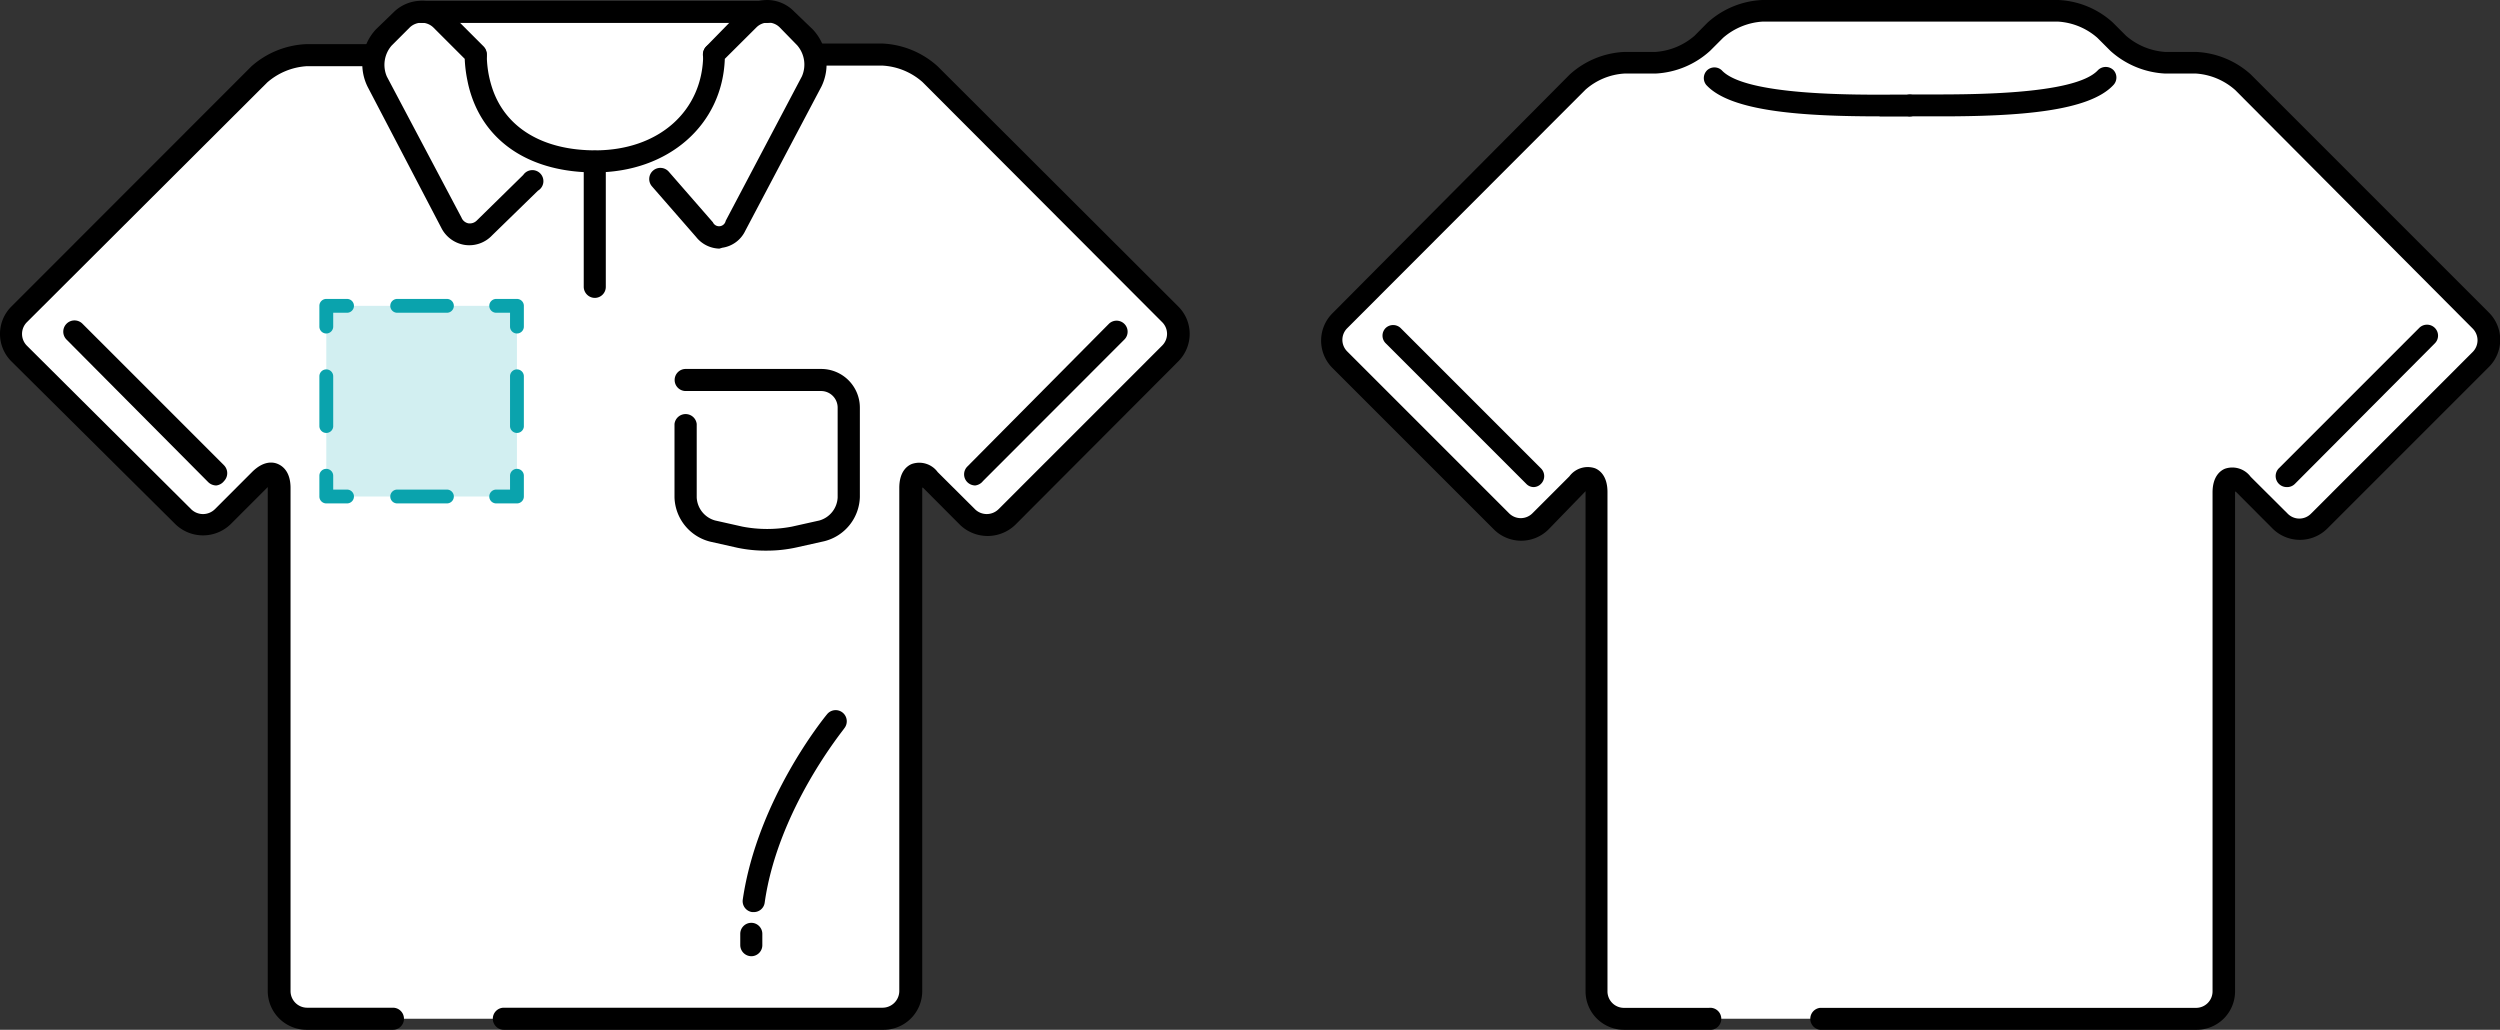 <svg xmlns="http://www.w3.org/2000/svg" viewBox="0 0 169.94 70"><rect x="0" y="0" width="169.94" height="70" fill="#333333" stroke="none"/><defs><style>.cls-1{fill:#fff;}.cls-2{fill:#d2eff1;}.cls-3{fill:#0aa3ad;}</style></defs><title>edit_pattern_1</title><g id="Layer_2" data-name="Layer 2"><g id="レイヤー_1" data-name="レイヤー 1"><polygon class="cls-1" points="50.32 0.75 29.76 0.75 29.76 11.13 25.16 11.13 25.16 69.25 48.06 69.25 48.06 12.48 50.32 12.48 50.32 0.75"/><path class="cls-1" d="M123.72,69.25h25.56a1.87,1.87,0,0,0,1.87-1.86V33.48c0-1,.59-1.27,1.32-.55L155,35.45a1.88,1.88,0,0,0,2.64,0l11-11a1.86,1.86,0,0,0,0-2.64L152.47,5.59a5.24,5.24,0,0,0-3.19-1.32h-2.1A5.18,5.18,0,0,1,144,3l-.89-.88A5.15,5.15,0,0,0,139.92.75H119.79a5.18,5.18,0,0,0-3.19,1.32l-.89.88a5.15,5.15,0,0,1-3.18,1.32h-2.11a5.21,5.21,0,0,0-3.18,1.32L91.05,21.78a1.88,1.88,0,0,0,0,2.64l11,11a1.87,1.87,0,0,0,2.63,0l2.52-2.52c.72-.72,1.32-.47,1.32.55V67.39a1.87,1.87,0,0,0,1.86,1.86h5.78"/><path d="M149.28,70H123.72a.75.75,0,0,1,0-1.49h25.56a1.12,1.12,0,0,0,1.12-1.12V33.48c0-1.1.53-1.49.85-1.62a1.55,1.55,0,0,1,1.74.55l2.52,2.51a1.11,1.11,0,0,0,1.58,0l11-11a1.13,1.13,0,0,0,0-1.58L151.94,6.12A4.46,4.46,0,0,0,149.28,5h-2.1a6,6,0,0,1-3.72-1.54l-.89-.89a4.46,4.46,0,0,0-2.65-1.1H119.79a4.52,4.52,0,0,0-2.66,1.1l-.89.89A5.94,5.94,0,0,1,112.53,5h-2.11a4.4,4.4,0,0,0-2.65,1.1L91.58,22.31a1.11,1.11,0,0,0,0,1.58l11,11a1.12,1.12,0,0,0,1.59,0l2.51-2.51a1.55,1.55,0,0,1,1.74-.55c.32.13.85.52.85,1.62V67.39a1.12,1.12,0,0,0,1.12,1.12h5.78a.75.75,0,1,1,0,1.49h-5.78a2.61,2.61,0,0,1-2.61-2.61v-34l0,0L105.25,36a2.63,2.63,0,0,1-3.69,0l-11-11a2.63,2.63,0,0,1,0-3.69L106.71,5.06a5.93,5.93,0,0,1,3.71-1.53h2.11a4.52,4.52,0,0,0,2.66-1.1l.88-.89A5.94,5.94,0,0,1,119.79,0h20.13a5.89,5.89,0,0,1,3.71,1.54l.89.89a4.52,4.52,0,0,0,2.66,1.1h2.1A5.93,5.93,0,0,1,153,5.06l16.19,16.19a2.61,2.61,0,0,1,0,3.69l-11,11a2.64,2.64,0,0,1-3.7,0l-2.51-2.52-.05,0v34A2.61,2.61,0,0,1,149.28,70Z"/><line class="cls-1" x1="164.98" y1="22.82" x2="155.43" y2="32.37"/><path d="M155.43,33.11a.75.75,0,0,1-.53-1.27l9.55-9.55a.75.75,0,0,1,1.06,0,.74.74,0,0,1,0,1.05L156,32.89A.74.74,0,0,1,155.43,33.11Z"/><line class="cls-1" x1="94.72" y1="22.82" x2="104.27" y2="32.37"/><path d="M104.27,33.11a.7.7,0,0,1-.52-.22L94.2,23.34a.73.73,0,0,1,0-1.05.74.74,0,0,1,1,0l9.55,9.55a.74.74,0,0,1,0,1.05A.71.71,0,0,1,104.27,33.11Z"/><path class="cls-1" d="M116.54,5.27c2,2.17,10.58,1.89,13.31,1.89"/><path d="M127.79,7.91c-5.25,0-10.13-.32-11.8-2.13a.74.74,0,0,1,.05-1,.73.73,0,0,1,1,0c1.6,1.73,9.07,1.67,11.88,1.65h.88a.76.76,0,0,1,.75.75.75.75,0,0,1-.75.74h-2.06Z"/><path class="cls-1" d="M143.16,5.27c-2,2.17-10.58,1.89-13.31,1.89"/><path d="M131.91,7.91h-2.06a.74.74,0,0,1-.74-.74.75.75,0,0,1,.74-.75h.88c2.81,0,10.29.08,11.88-1.65a.75.75,0,0,1,1.06,0,.74.74,0,0,1,0,1C142,7.59,137.16,7.91,131.91,7.91Z"/><path class="cls-1" d="M32.34,3.71H20.84A5.22,5.22,0,0,0,17.63,5L1.3,21.37A1.89,1.89,0,0,0,1.3,24L12.43,35.15a1.87,1.87,0,0,0,2.66,0l2.54-2.53c.73-.73,1.33-.49,1.33.55v34.2a1.88,1.88,0,0,0,1.88,1.88h5.83"/><path d="M26.67,70H20.84a2.64,2.64,0,0,1-2.64-2.63V33.11l0,0-2.54,2.54a2.7,2.7,0,0,1-3.72,0L.77,24.56a2.63,2.63,0,0,1,0-3.72L17.09,4.51A6,6,0,0,1,20.84,3h11.5a.75.75,0,0,1,0,1.5H20.84a4.5,4.5,0,0,0-2.68,1.11L1.83,21.9a1.13,1.13,0,0,0,0,1.6L13,34.62a1.15,1.15,0,0,0,1.6,0l2.53-2.53c.79-.79,1.44-.69,1.76-.55s.86.52.86,1.63v34.2a1.13,1.13,0,0,0,1.13,1.13h5.83a.75.75,0,0,1,0,1.5Z"/><path class="cls-1" d="M34.25,69.25H60a1.89,1.89,0,0,0,1.88-1.88V33.17c0-1,.6-1.28,1.33-.55l2.54,2.53a1.87,1.87,0,0,0,2.66,0L79.56,24a1.87,1.87,0,0,0,0-2.66L63.24,5A5.25,5.25,0,0,0,60,3.71H48.53"/><path d="M60,70H34.25a.75.75,0,0,1,0-1.5H60a1.14,1.14,0,0,0,1.13-1.13V33.17c0-1.11.53-1.5.85-1.63a1.55,1.55,0,0,1,1.76.55l2.54,2.53a1.14,1.14,0,0,0,1.59,0L79,23.49a1.12,1.12,0,0,0,0-1.59L62.71,5.58A4.47,4.47,0,0,0,60,4.46H48.53a.75.75,0,1,1,0-1.5H60a6,6,0,0,1,3.74,1.55L80.1,20.84a2.62,2.62,0,0,1,.77,1.86,2.65,2.65,0,0,1-.77,1.86L69,35.69a2.71,2.71,0,0,1-3.73,0l-2.53-2.54-.05,0V67.37A2.63,2.63,0,0,1,60,70Z"/><path class="cls-1" d="M44.91,12.18l3,3.44A1.2,1.2,0,0,0,50,15.38l5.17-9.82a2.7,2.7,0,0,0-.45-3L53.48,1.33a1.87,1.87,0,0,0-2.65,0l-2.3,2.34c0,4.48-3.63,7.29-8.1,7.29-3.58,0-6.62-1.52-7.69-4.75q-.14-.43-.24-.9a8.85,8.85,0,0,1-.16-1.64L30,1.33a1.89,1.89,0,0,0-2.66,0L26.08,2.57a2.72,2.72,0,0,0-.45,3l5.07,9.58a1.33,1.33,0,0,0,2.23.34l3.16-3.11"/><path d="M48.9,16.9a2.08,2.08,0,0,1-1.58-.79l-3-3.44a.75.75,0,0,1,1.14-1l3,3.44a.46.46,0,0,0,.87-.1l5.18-9.82a2,2,0,0,0-.32-2.11L53,1.86a1.12,1.12,0,0,0-1.58,0L49.27,4c-.16,4.49-3.83,7.72-8.84,7.72-4.23,0-7.3-1.92-8.4-5.26a8,8,0,0,1-.26-1A9.08,9.08,0,0,1,31.59,4L29.45,1.86a1.16,1.16,0,0,0-1.59,0L26.62,3.1a2,2,0,0,0-.32,2.11l5.07,9.58a.64.64,0,0,0,.46.39A.67.67,0,0,0,32.4,15l3.17-3.11a.75.75,0,1,1,1,1.07L33.45,16a2.13,2.13,0,0,1-1.85.65A2.15,2.15,0,0,1,30,15.49L25,5.92A3.47,3.47,0,0,1,25.55,2L26.79.8a2.7,2.7,0,0,1,3.73,0l2.35,2.35a.75.75,0,0,1,.22.53,7.46,7.46,0,0,0,.15,1.49,7.62,7.62,0,0,0,.22.82c.89,2.69,3.43,4.23,7,4.23,4.33,0,7.34-2.69,7.34-6.54A.74.74,0,0,1,48,3.16L50.3.81A2.58,2.58,0,0,1,52.15,0h0A2.57,2.57,0,0,1,54,.8L55.25,2a3.46,3.46,0,0,1,.59,3.88l-5.18,9.81a2.05,2.05,0,0,1-1.56,1.15Z"/><path class="cls-1" d="M56.81,49s-4.63,5.56-5.57,12.23"/><path d="M51.24,62h-.11a.75.75,0,0,1-.64-.85c1-6.81,5.54-12.37,5.74-12.61a.75.75,0,0,1,1.06-.09.76.76,0,0,1,.1,1.06c0,.05-4.51,5.47-5.41,11.85A.74.74,0,0,1,51.24,62Z"/><line class="cls-1" x1="51.07" y1="63.51" x2="51.07" y2="64.28"/><path d="M51.07,65a.76.76,0,0,1-.75-.75v-.77a.75.75,0,0,1,1.5,0v.77A.75.75,0,0,1,51.07,65Z"/><line class="cls-1" x1="40.43" y1="10.97" x2="40.43" y2="19.5"/><path d="M40.43,20.25a.76.76,0,0,1-.75-.75V11a.75.75,0,1,1,1.5,0V19.5A.75.75,0,0,1,40.43,20.25Z"/><line class="cls-1" x1="75.92" y1="22.56" x2="66.29" y2="32.19"/><path d="M66.29,33a.77.77,0,0,1-.53-.22.75.75,0,0,1,0-1.07L75.39,22a.75.75,0,0,1,1.06,1.06l-9.63,9.64A.79.79,0,0,1,66.29,33Z"/><line class="cls-1" x1="5.06" y1="22.56" x2="14.7" y2="32.19"/><path d="M14.7,33a.79.79,0,0,1-.54-.22L4.53,23.09A.75.75,0,0,1,5.6,22l9.63,9.63a.77.77,0,0,1,0,1.07A.79.79,0,0,1,14.7,33Z"/><line class="cls-1" x1="28.65" y1="0.81" x2="52.15" y2="0.81"/><path d="M52.15,1.56H28.65a.75.75,0,0,1,0-1.5h23.5a.74.74,0,0,1,.75.75A.75.75,0,0,1,52.15,1.56Z"/><path class="cls-1" d="M46.61,25.83h9.21a1.89,1.89,0,0,1,1.88,1.88v6.08a2.48,2.48,0,0,1-1.84,2.3L54,36.51a9.85,9.85,0,0,1-3.67,0l-1.88-.42a2.47,2.47,0,0,1-1.83-2.3v-5"/><path d="M52.15,37.43a9.31,9.31,0,0,1-2-.19l-1.87-.42a3.2,3.2,0,0,1-2.43-3v-5a.76.76,0,0,1,1.51,0v5a1.71,1.71,0,0,0,1.25,1.56l1.87.42a8.93,8.93,0,0,0,3.34,0l1.88-.42a1.71,1.71,0,0,0,1.24-1.56V27.71a1.13,1.13,0,0,0-1.12-1.13H46.61a.75.75,0,1,1,0-1.5h9.21a2.63,2.63,0,0,1,2.63,2.63v6.08a3.19,3.19,0,0,1-2.42,3l-1.88.42A9.31,9.31,0,0,1,52.15,37.43Z"/><rect class="cls-2" x="22.18" y="20.79" width="12.96" height="12.96"/><path class="cls-3" d="M35.14,34.22H33.73a.47.47,0,1,1,0-.94h.94v-.94a.47.47,0,0,1,.94,0v1.41A.47.47,0,0,1,35.14,34.22Z"/><path class="cls-3" d="M30.35,34.22H27a.47.47,0,0,1,0-.94h3.38a.47.47,0,0,1,0,.94Z"/><path class="cls-3" d="M23.59,34.22H22.18a.47.47,0,0,1-.47-.47V32.34a.47.47,0,1,1,.94,0v.94h.94a.47.47,0,1,1,0,.94Z"/><path class="cls-3" d="M22.18,29.43a.47.47,0,0,1-.47-.47V25.58a.47.47,0,0,1,.94,0V29A.47.47,0,0,1,22.18,29.43Z"/><path class="cls-3" d="M22.18,22.67a.47.47,0,0,1-.47-.47V20.79a.47.47,0,0,1,.47-.47h1.41a.47.47,0,0,1,0,.94h-.94v.94A.47.47,0,0,1,22.18,22.67Z"/><path class="cls-3" d="M30.35,21.26H27a.47.47,0,1,1,0-.94h3.38a.47.47,0,0,1,0,.94Z"/><path class="cls-3" d="M35.14,22.67a.47.47,0,0,1-.47-.47v-.94h-.94a.47.47,0,1,1,0-.94h1.41a.47.47,0,0,1,.47.47V22.2A.47.47,0,0,1,35.14,22.67Z"/><path class="cls-3" d="M35.14,29.43a.47.47,0,0,1-.47-.47V25.58a.47.47,0,0,1,.94,0V29A.47.47,0,0,1,35.14,29.43Z"/></g></g></svg>